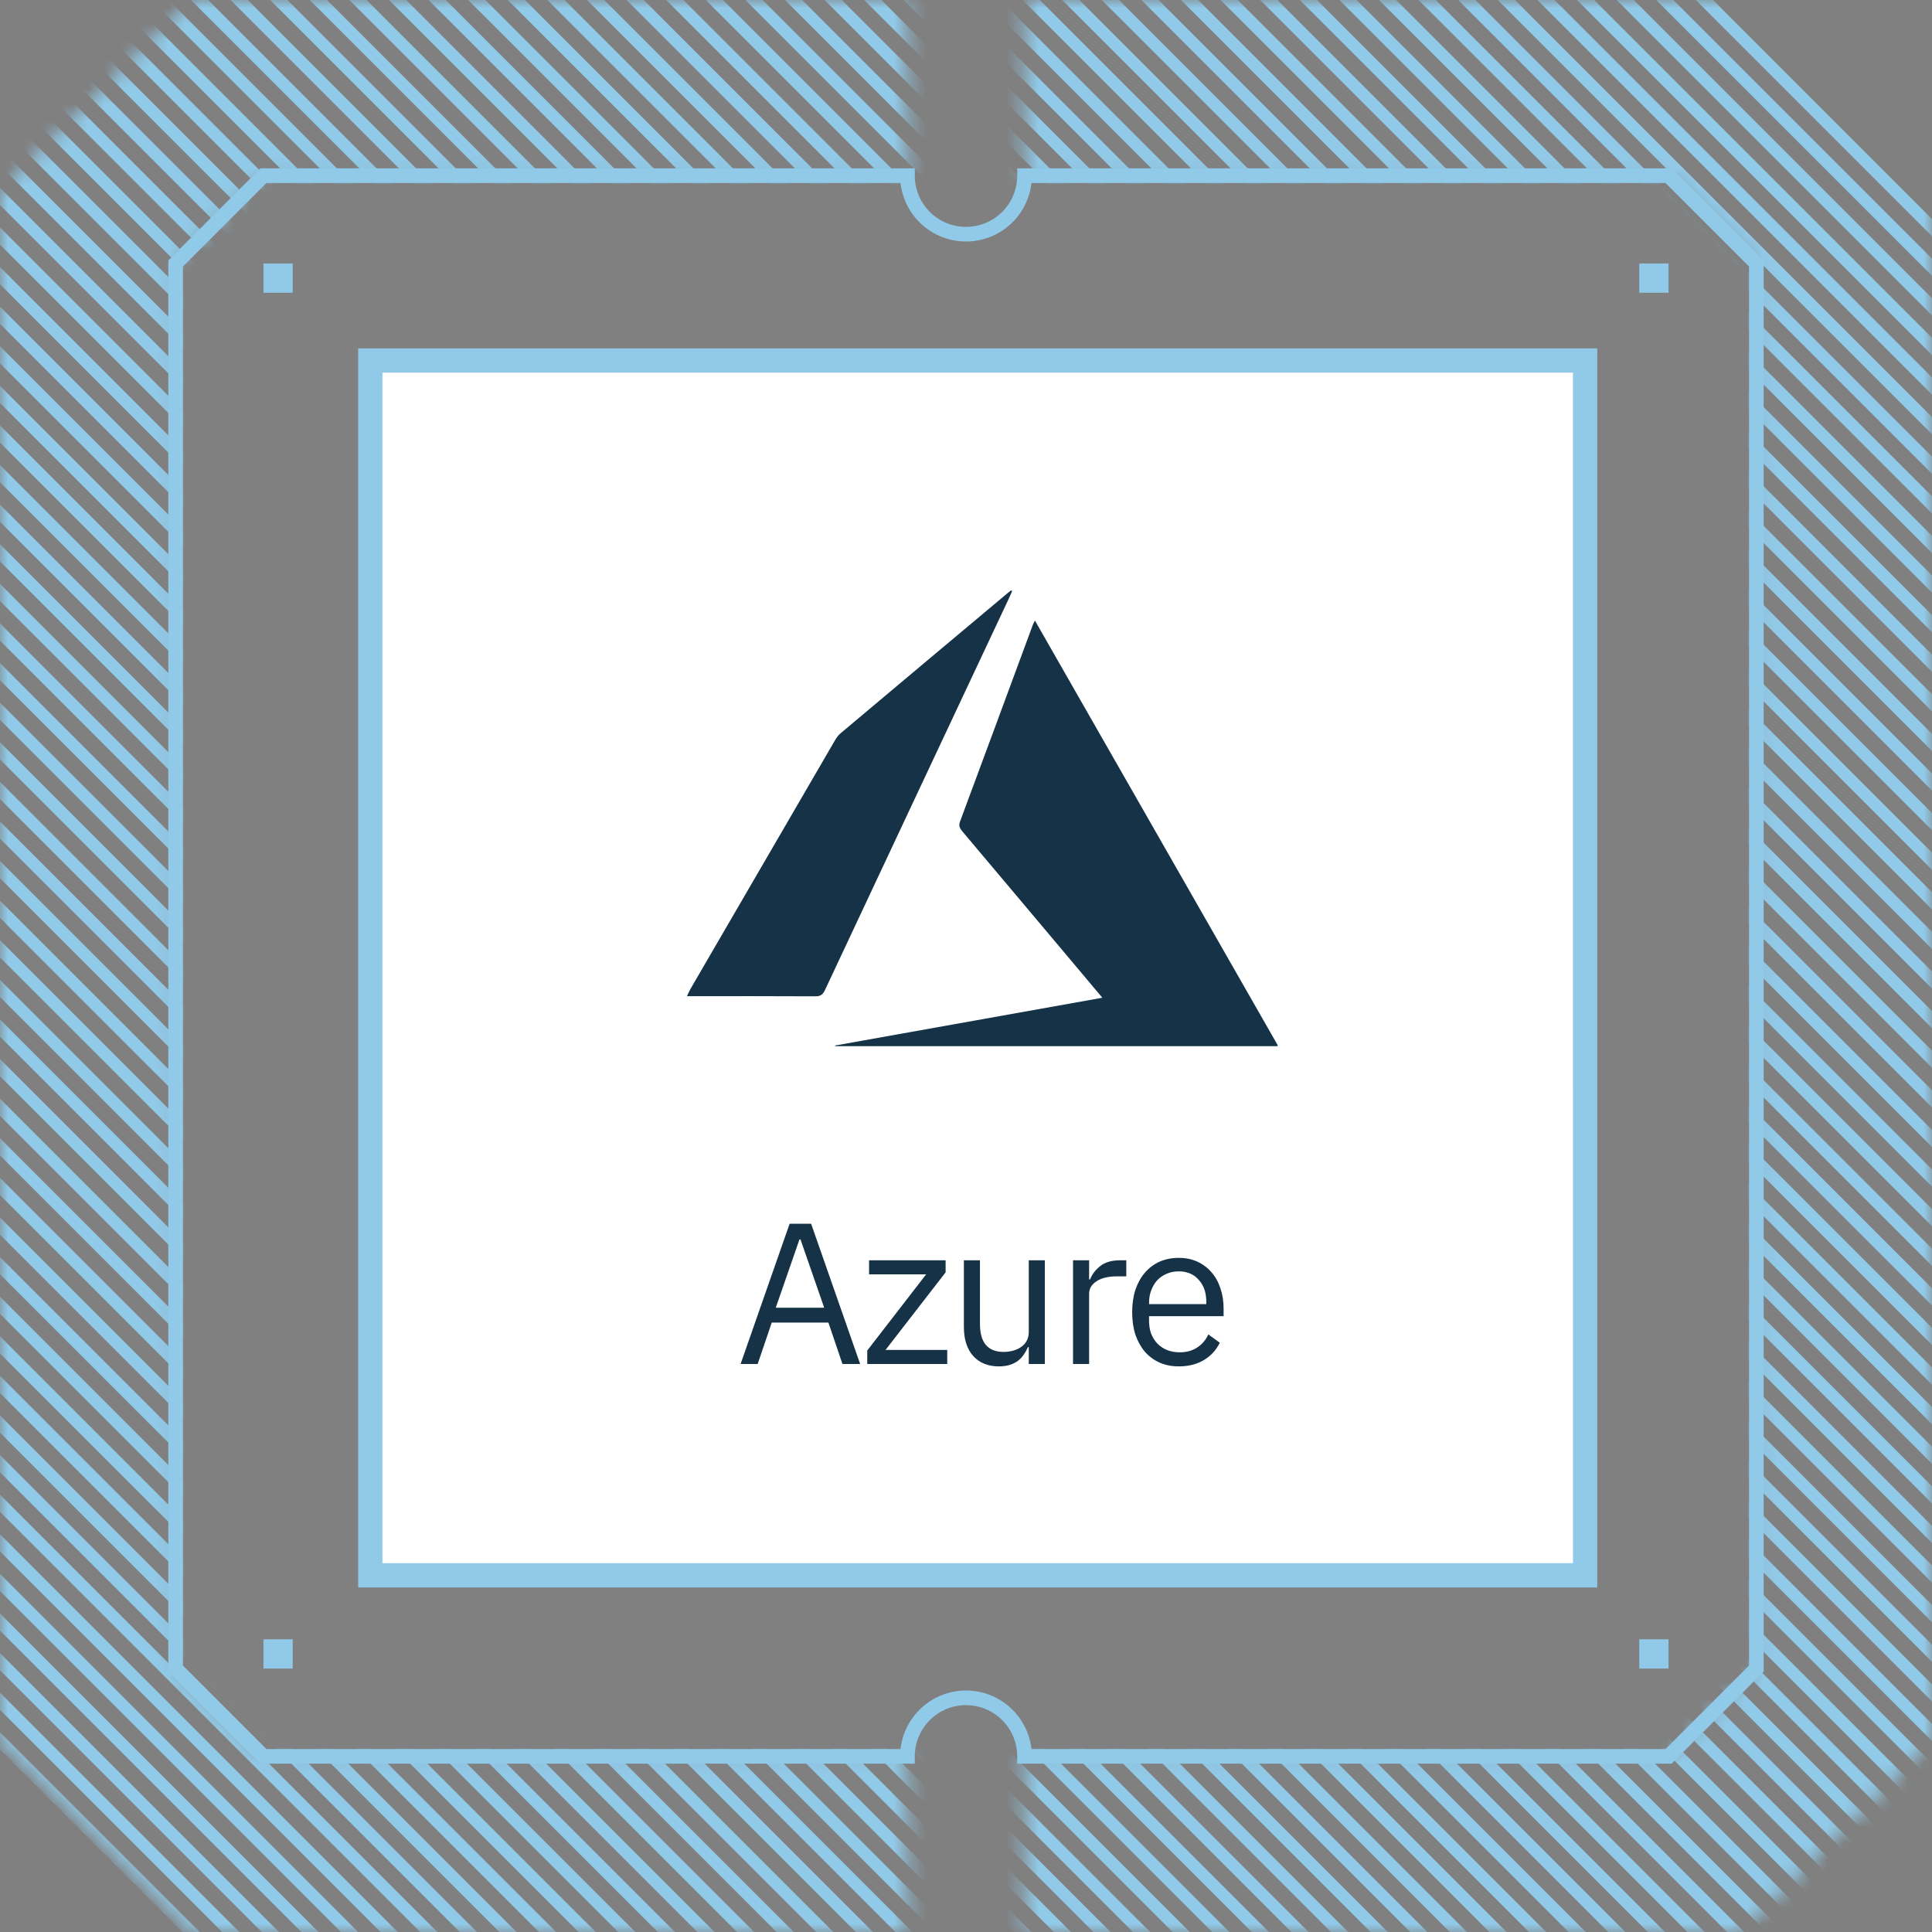 <svg width="120" height="120" viewBox="0 0 120 120" fill="none" xmlns="http://www.w3.org/2000/svg">
<rect x="0" y="0" width="120" height="120" fill="#808080" stroke="none"/>
<mask id="mask0_1930_6361" style="mask-type:alpha" maskUnits="userSpaceOnUse" x="0" y="0" width="120" height="120">
<path fill-rule="evenodd" clip-rule="evenodd" d="M-4.72761e-06 11.845L11.845 -1.58958e-05L56.364 -1.78417e-05L56.364 10.909L16.364 10.909L10.909 16.364L10.909 103.636L16.364 109.091L56.364 109.091L56.364 120L11.845 120L-5.17755e-07 108.155L-4.72761e-06 11.845ZM63.636 10.909L103.636 10.909L109.091 16.364L109.091 103.636L103.636 109.091L63.636 109.091L63.636 120L108.155 120L120 108.155L120 11.845L108.155 -2.01056e-05L63.636 -1.81596e-05L63.636 10.909Z" fill="#EBEAE9"/>
</mask>
<g mask="url(#mask0_1930_6361)">
<path d="M135.028 245.615L-19.25 91.337M135.028 243.156L-19.25 88.877M135.028 240.696L-19.25 86.418M135.028 238.236L-19.25 83.958M135.028 235.777L-19.25 81.499M135.028 233.317L-19.25 79.039M135.028 230.857L-19.25 76.579M135.028 228.397L-19.25 74.12M135.028 225.937L-19.25 71.66M135.028 223.478L-19.25 69.2M135.028 221.019L-19.25 66.741M135.028 218.559L-19.25 64.281M135.028 216.099L-19.25 61.822M135.028 213.639L-19.25 59.362M135.028 211.18L-19.25 56.902M135.028 208.72L-19.25 54.442M135.028 206.26L-19.25 51.982M135.028 203.801L-19.25 49.523M135.028 201.341L-19.25 47.063M135.028 198.882L-19.25 44.603M135.028 196.422L-19.25 42.144M135.028 193.962L-19.25 39.684M135.028 191.502L-19.25 37.225M135.028 189.043L-19.25 34.765M135.028 186.583L-19.25 32.305M135.028 184.123L-19.25 29.846M135.028 181.664L-19.25 27.386M135.028 179.204L-19.25 24.927M135.028 176.744L-19.25 22.466M135.028 174.285L-19.25 20.007M135.028 171.825L-19.25 17.548M135.028 169.366L-19.25 15.088M135.028 166.906L-19.25 12.628M135.028 164.446L-19.25 10.168M135.028 161.986L-19.25 7.708M135.028 159.526L-19.25 5.249M135.028 157.068L-19.25 2.79M135.028 154.608L-19.25 0.33M135.028 152.148L-19.25 -2.13M135.028 149.688L-19.25 -4.59M135.028 147.228L-19.25 -7.049M135.028 144.769L-19.25 -9.509M135.028 142.31L-19.25 -11.968M135.028 139.85L-19.25 -14.428M135.028 137.39L-19.25 -16.888M135.028 134.93L-19.25 -19.348M135.028 132.471L-19.25 -21.807M135.028 130.011L-19.25 -24.267M135.028 127.551L-19.25 -26.726M135.028 125.092L-19.25 -29.186M135.028 122.632L-19.25 -31.646M135.028 120.173L-19.25 -34.106M135.028 117.713L-19.25 -36.565M135.028 115.253L-19.25 -39.025M135.028 112.793L-19.25 -41.485M135.028 110.334L-19.25 -43.944M135.028 107.874L-19.25 -46.404M135.028 105.414L-19.25 -48.863M135.028 102.955L-19.25 -51.323M135.028 100.495L-19.25 -53.783M135.028 98.035L-19.25 -56.243M135.028 95.576L-19.25 -58.702M135.028 93.116L-19.25 -61.161M135.028 90.657L-19.25 -63.621M135.028 88.197L-19.25 -66.081M135.028 85.737L-19.25 -68.541M135.028 83.277L-19.25 -71.001M135.028 80.817L-19.25 -73.46M135.028 78.359L-19.25 -75.92M135.028 75.899L-19.25 -78.38M135.028 73.439L-19.25 -80.839M135.028 70.979L-19.25 -83.299M135.028 68.519L-19.25 -85.758M135.028 66.06L-19.25 -88.218M135.028 63.6L-19.25 -90.677M135.028 61.14L-19.25 -93.137M135.028 58.681L-19.25 -95.597M135.028 56.221L-19.25 -98.057M135.028 53.762L-19.25 -100.517M135.028 51.302L-19.25 -102.976M135.028 48.842L-19.25 -105.436M135.028 46.383L-19.25 -107.895M135.028 43.923L-19.25 -110.355M135.028 41.464L-19.25 -112.815M135.028 39.003L-19.25 -115.274M135.028 36.544L-19.25 -117.734M135.028 34.084L-19.25 -120.194M135.028 31.625L-19.25 -122.653M135.028 29.165L-19.25 -125.113" stroke="#91CAE8" stroke-width="0.755"/>
</g>
<path fill-rule="evenodd" clip-rule="evenodd" d="M10.454 103.826L10.454 16.176L16.175 10.456L56.818 10.456L56.818 10.91C56.818 11.754 57.153 12.563 57.75 13.16C58.346 13.757 59.156 14.092 60 14.092C60.843 14.092 61.653 13.757 62.249 13.16C62.846 12.563 63.181 11.754 63.181 10.91L63.181 10.456L103.824 10.456L109.545 16.176L109.545 103.826L103.824 109.546L63.181 109.546L63.181 109.092C63.181 108.248 62.846 107.439 62.249 106.842C61.653 106.245 60.843 105.91 60 105.91C59.156 105.91 58.346 106.245 57.75 106.842C57.153 107.439 56.818 108.248 56.818 109.092L56.818 109.546L16.175 109.546L10.454 103.826ZM11.363 103.449L16.552 108.637L55.934 108.637C56.046 107.637 56.522 106.714 57.272 106.043C58.022 105.372 58.993 105.001 60 105.001C61.006 105.001 61.977 105.372 62.727 106.043C63.477 106.714 63.953 107.637 64.066 108.637L103.447 108.637L108.636 103.449L108.636 16.553L103.447 11.365L64.066 11.365C63.953 12.364 63.477 13.288 62.727 13.959C61.977 14.63 61.006 15 60 15C58.993 15 58.022 14.63 57.272 13.959C56.522 13.288 56.046 12.364 55.934 11.365L16.552 11.365L11.363 16.553L11.363 103.449Z" fill="#91CAE8"/>
<path d="M23 97.847L23 22.392L98.454 22.392L98.455 97.847L23 97.847Z" fill="white" stroke="#91CAE8" stroke-width="1.51"/>
<path d="M73.217 84.868C72.776 84.868 72.376 84.789 72.019 84.631C71.669 84.473 71.365 84.249 71.108 83.957C70.858 83.658 70.662 83.304 70.521 82.897C70.388 82.481 70.321 82.015 70.321 81.499C70.321 80.991 70.388 80.53 70.521 80.114C70.662 79.698 70.858 79.344 71.108 79.053C71.365 78.753 71.669 78.525 72.019 78.367C72.376 78.208 72.776 78.129 73.217 78.129C73.649 78.129 74.036 78.208 74.377 78.367C74.718 78.525 75.01 78.745 75.251 79.028C75.492 79.302 75.675 79.631 75.8 80.014C75.933 80.397 76 80.817 76 81.274L76 81.749H71.37L71.37 82.048C71.37 82.323 71.411 82.581 71.494 82.822C71.586 83.055 71.711 83.259 71.869 83.433C72.035 83.608 72.235 83.745 72.468 83.845C72.709 83.945 72.98 83.995 73.279 83.995C73.687 83.995 74.04 83.899 74.34 83.708C74.648 83.516 74.885 83.242 75.051 82.884L75.762 83.396C75.554 83.837 75.23 84.195 74.789 84.469C74.348 84.735 73.824 84.868 73.217 84.868ZM73.217 78.966C72.942 78.966 72.692 79.016 72.468 79.115C72.243 79.207 72.048 79.34 71.881 79.515C71.723 79.689 71.598 79.897 71.507 80.139C71.415 80.372 71.37 80.629 71.37 80.912L71.37 81H74.926L74.926 80.862C74.926 80.288 74.768 79.831 74.452 79.49C74.144 79.14 73.732 78.966 73.217 78.966Z" fill="#153247"/>
<path d="M66.648 84.719L66.648 78.279H67.647L67.647 79.465H67.709C67.826 79.157 68.034 78.882 68.333 78.641C68.633 78.4 69.044 78.279 69.569 78.279H69.956L69.956 79.277H69.369C68.828 79.277 68.404 79.381 68.096 79.589C67.797 79.789 67.647 80.043 67.647 80.351L67.647 84.719H66.648Z" fill="#153247"/>
<path d="M63.899 83.67H63.849C63.783 83.82 63.699 83.97 63.6 84.12C63.508 84.261 63.392 84.39 63.25 84.506C63.109 84.615 62.938 84.702 62.739 84.769C62.539 84.835 62.306 84.868 62.04 84.868C61.374 84.868 60.846 84.656 60.455 84.232C60.064 83.799 59.868 83.192 59.868 82.41L59.868 78.279H60.867L60.867 82.235C60.867 83.392 61.357 83.97 62.339 83.97C62.539 83.97 62.73 83.945 62.913 83.895C63.105 83.845 63.271 83.77 63.412 83.67C63.562 83.57 63.679 83.446 63.762 83.296C63.853 83.138 63.899 82.951 63.899 82.734L63.899 78.279H64.897L64.897 84.719H63.899L63.899 83.67Z" fill="#153247"/>
<path d="M53.867 84.719L53.867 83.882L57.524 79.153H53.98L53.98 78.279H58.734L58.734 79.028L55.003 83.845H58.834L58.834 84.719H53.867Z" fill="#153247"/>
<path d="M52.327 84.719L51.454 82.148H47.934L47.061 84.719H46L49.045 76.008H50.38L53.425 84.719H52.327ZM49.719 76.981H49.657L48.184 81.224H51.192L49.719 76.981Z" fill="#153247"/>
<g clip-path="url(#clip0_1930_6361)">
<path d="M68.469 61.972C67.301 60.582 66.194 59.266 65.088 57.95C63.314 55.842 61.543 53.733 59.766 51.629C59.608 51.441 59.532 51.289 59.631 51.022C61.146 46.956 62.645 42.883 64.15 38.813C64.178 38.736 64.221 38.665 64.281 38.544C69.323 47.364 74.345 56.146 79.395 64.98H51.884L51.869 64.939C57.372 63.956 62.876 62.972 68.469 61.972Z" fill="#153247"/>
<path d="M62.865 36.712C62.804 36.853 62.747 36.995 62.681 37.133C58.867 45.25 55.051 53.366 51.244 61.486C51.112 61.767 50.972 61.885 50.644 61.883C48.019 61.868 45.394 61.875 42.667 61.875C42.777 61.647 42.821 61.536 42.881 61.434C45.875 56.278 48.871 51.122 51.87 45.968C51.962 45.811 52.078 45.655 52.217 45.539C55.687 42.621 59.161 39.709 62.635 36.797C62.689 36.751 62.747 36.71 62.803 36.667L62.865 36.712H62.865Z" fill="#153247"/>
</g>
<path d="M16.363 103.637L16.363 101.819L18.181 101.819L18.181 103.637L16.363 103.637ZM16.363 18.183L16.363 16.364L18.181 16.364L18.181 18.183L16.363 18.183ZM101.818 103.637L101.818 101.819L103.636 101.819L103.636 103.637L101.818 103.637ZM101.818 18.183L101.818 16.364L103.636 16.364L103.636 18.183L101.818 18.183Z" fill="#91CAE8"/>
<defs>
<clipPath id="clip0_1930_6361">
<rect width="36.687" height="28.333" fill="white" transform="translate(42.667 36.667)"/>
</clipPath>
</defs>
</svg>
